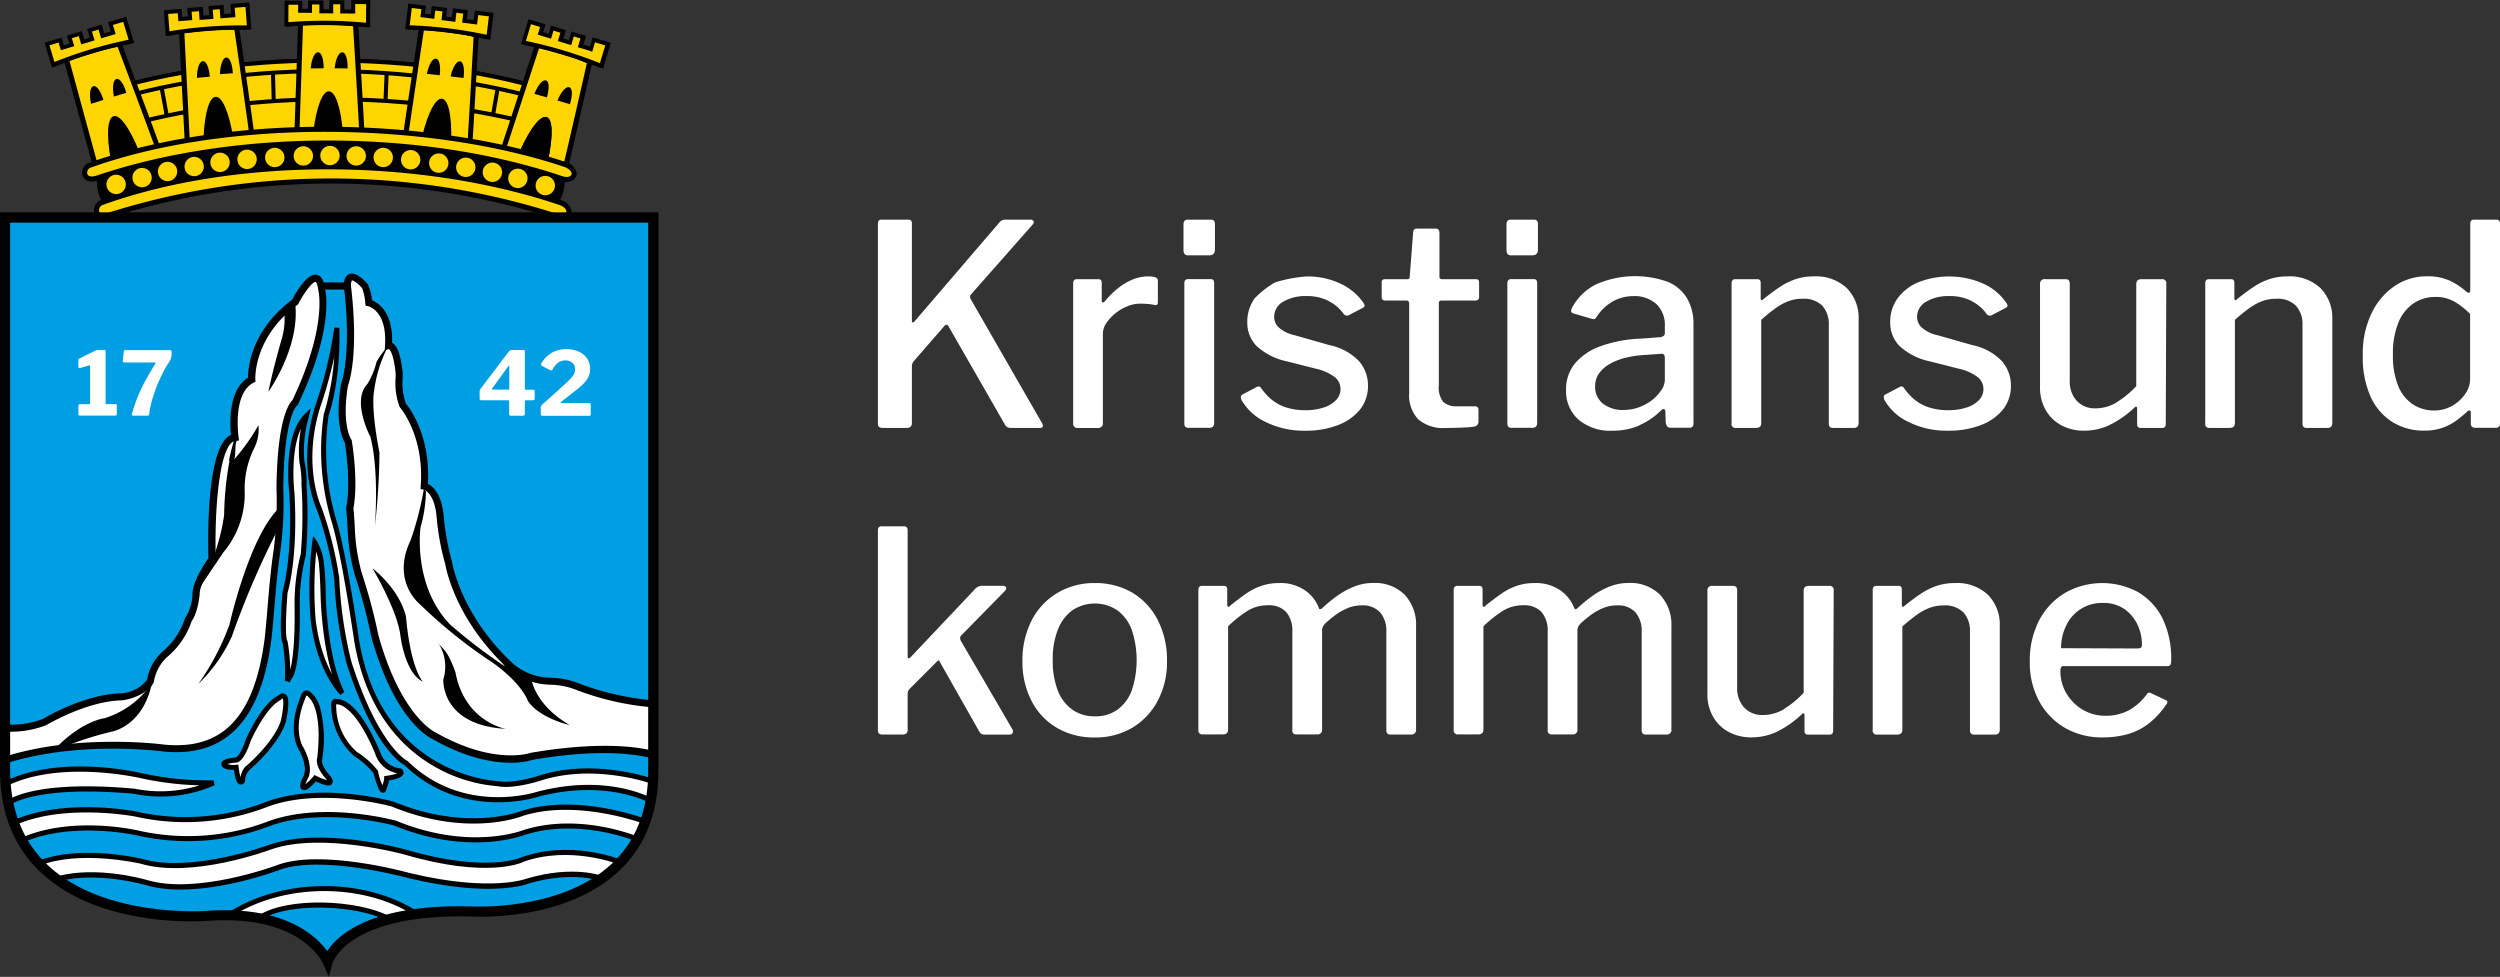 <svg xmlns="http://www.w3.org/2000/svg" width="322.9" height="126.17" viewBox="0 0 322.9 126.17">
  <rect x="0" y="0" width="322.9" height="126.17" fill="#333333" stroke="none"/>
  <g id="Kristiansund_kommune_Liggende_med_hvit_tekst_CMYK_1_" data-name="Kristiansund kommune_Liggende med hvit tekst_CMYK(1)" transform="translate(-57.58 -58.461)">
    <g id="Group_5490" data-name="Group 5490">
      <path id="Path_7563" data-name="Path 7563" d="M192.26,113.55c-.04.12-.15.18-.34.18h-3.77a.782.782,0,0,1-.76-.4l-7.32-12.76c-.15-.24-.34-.22-.58.07l-3.88,4.46a.994.994,0,0,0-.25.69v7.32c0,.41-.23.62-.69.62h-3.08a.677.677,0,0,1-.47-.13.566.566,0,0,1-.15-.45V87.34c0-.34.16-.51.47-.51h3.48c.29,0,.44.16.44.47V99.84c0,.17.04.26.11.27s.16-.04.25-.16l10.91-12.72a1.107,1.107,0,0,1,.36-.31,1.253,1.253,0,0,1,.54-.09h3.08a.5.5,0,0,1,.45.18c.08.12.05.27-.09.44L183,96.48a.534.534,0,0,0-.04.62l9.21,16.02a.523.523,0,0,1,.09.43Z" fill="#fff"/>
      <path id="Path_7564" data-name="Path 7564" d="M196.34,113.59a.586.586,0,0,1-.15-.44V95.06c0-.36.16-.54.47-.54h2.79c.29,0,.43.16.43.47v2.28c0,.14.04.23.13.25s.17-.02.27-.14a11.347,11.347,0,0,1,1.83-1.79,7.591,7.591,0,0,1,1.87-1.07,5.265,5.265,0,0,1,1.88-.36c.85,0,1.27.17,1.27.51V97.5c0,.29-.13.41-.4.36a5.359,5.359,0,0,0-.92-.14c-.33-.02-.66-.04-1-.04a4.273,4.273,0,0,0-1.59.33,5.779,5.779,0,0,0-1.54.89,6.034,6.034,0,0,0-1.18,1.25,2.5,2.5,0,0,0-.47,1.41v11.56c0,.41-.23.62-.69.62h-2.57a.6.6,0,0,1-.43-.14Z" fill="#fff"/>
      <path id="Path_7565" data-name="Path 7565" d="M214.5,90.68c0,.51-.24.76-.72.76H211.1a.624.624,0,0,1-.53-.18.837.837,0,0,1-.13-.51v-3.3c0-.41.18-.62.54-.62h3.01c.34,0,.51.19.51.58v3.26Zm-.11,22.36a.683.683,0,0,1-.16.54.838.838,0,0,1-.56.14h-2.46a.755.755,0,0,1-.53-.13.652.652,0,0,1-.13-.45V95.05q0-.54.51-.54h2.9c.29,0,.44.17.44.51v18.01Z" fill="#fff"/>
      <path id="Path_7566" data-name="Path 7566" d="M229.22,97.35a6.136,6.136,0,0,0-2.94-.65,5.657,5.657,0,0,0-2.95.72,2.255,2.255,0,0,0-1.18,2.03,1.931,1.931,0,0,0,.51,1.23,4.511,4.511,0,0,0,2.18,1.09l4.46,1.27a7.266,7.266,0,0,1,3.81,2.07,4.776,4.776,0,0,1,1.16,3.15,4.847,4.847,0,0,1-1.03,3.1,6.718,6.718,0,0,1-2.86,2.01,11.393,11.393,0,0,1-4.19.72,11.1,11.1,0,0,1-5.17-1.14,6.991,6.991,0,0,1-3.1-2.85,1.14,1.14,0,0,1-.07-.38.332.332,0,0,1,.14-.27l1.78-.94a.738.738,0,0,1,.42-.13.3.3,0,0,1,.24.16,7.93,7.93,0,0,0,1.34,1.49,5.7,5.7,0,0,0,1.85,1.03,7.99,7.99,0,0,0,2.61.38,7.217,7.217,0,0,0,2.3-.34,3.779,3.779,0,0,0,1.61-.96,2.024,2.024,0,0,0,.58-1.45,1.983,1.983,0,0,0-.71-1.5,6.348,6.348,0,0,0-2.48-1.11l-3.7-.94a8.274,8.274,0,0,1-3.95-1.99,4.277,4.277,0,0,1-1.2-3.04,5.2,5.2,0,0,1,.94-3.1,11.856,11.856,0,0,1,2.66-2.08,18.2,18.2,0,0,1,4.04-.76,9.86,9.86,0,0,1,4.46.96,7.237,7.237,0,0,1,2.9,2.45.986.986,0,0,1,.15.31c.02.11-.04.21-.18.31l-1.88.98a.474.474,0,0,1-.31.04.589.589,0,0,1-.31-.18,5.244,5.244,0,0,0-1.92-1.67Z" fill="#fff"/>
      <path id="Path_7567" data-name="Path 7567" d="M243.75,97.28q-.33,0-.33.36v10.62a2.923,2.923,0,0,0,.58,2.12,2.5,2.5,0,0,0,1.78.56h2.32a.416.416,0,0,1,.33.13.469.469,0,0,1,.11.31v1.56a.625.625,0,0,1-.54.62,10.2,10.2,0,0,1-1.16.11c-.46.02-.91.04-1.36.05s-.84.02-1.18.02a4.965,4.965,0,0,1-3.53-1.11,4.486,4.486,0,0,1-1.18-3.43V97.71c0-.29-.12-.43-.36-.43h-2.72c-.31,0-.47-.15-.47-.44V94.92c0-.27.14-.4.43-.4h2.9c.19,0,.29-.11.29-.33l.44-5.69c.02-.34.17-.51.43-.51h2.5c.31,0,.47.19.47.58v5.62a.292.292,0,0,0,.33.33h4.35c.29,0,.44.13.44.4v1.92c0,.29-.17.44-.51.44h-4.35Z" fill="#fff"/>
      <path id="Path_7568" data-name="Path 7568" d="M256.22,90.68c0,.51-.24.76-.72.76h-2.68a.624.624,0,0,1-.53-.18.837.837,0,0,1-.13-.51v-3.3c0-.41.18-.62.54-.62h3.01c.34,0,.51.19.51.58v3.26Zm-.11,22.36a.683.683,0,0,1-.16.54.838.838,0,0,1-.56.14h-2.46a.755.755,0,0,1-.53-.13.652.652,0,0,1-.13-.45V95.05q0-.54.51-.54h2.9c.29,0,.44.17.44.51v18.01Z" fill="#fff"/>
      <path id="Path_7569" data-name="Path 7569" d="M269.27,113.44a8.719,8.719,0,0,1-3.44.65,6.285,6.285,0,0,1-4.39-1.45,4.907,4.907,0,0,1-1.59-3.81,5.277,5.277,0,0,1,1.14-3.41,7.63,7.63,0,0,1,3.33-2.25,17.319,17.319,0,0,1,5.35-.98l2.36-.18a.924.924,0,0,0,.4-.15.42.42,0,0,0,.18-.4v-.91a3.683,3.683,0,0,0-1.09-2.81,4.145,4.145,0,0,0-2.97-1.03,5.43,5.43,0,0,0-2.61.65,6.209,6.209,0,0,0-2.14,2.03.7.7,0,0,1-.22.25.527.527,0,0,1-.4,0l-2.46-.72a.39.39,0,0,1-.2-.2c-.04-.08,0-.25.09-.49a7.2,7.2,0,0,1,3.1-3.03,12.506,12.506,0,0,1,9.3-.33,5.25,5.25,0,0,1,2.48,2.14,6.412,6.412,0,0,1,.82,3.28v12.8a.67.67,0,0,1-.13.49.584.584,0,0,1-.42.13H273.3a.479.479,0,0,1-.4-.2,1.011,1.011,0,0,1-.18-.53l-.04-1.38c-.07-.39-.28-.41-.62-.07a9.213,9.213,0,0,1-2.79,1.88Zm2.83-9.28-1.96.14a13.849,13.849,0,0,0-2.65.38,7.9,7.9,0,0,0-2.05.82,4.265,4.265,0,0,0-1.34,1.21,2.8,2.8,0,0,0-.49,1.65,2.712,2.712,0,0,0,1,2.23,4.143,4.143,0,0,0,2.7.82,5.612,5.612,0,0,0,2.05-.38,6.463,6.463,0,0,0,1.69-.96,5.768,5.768,0,0,0,1.14-1.27,2.339,2.339,0,0,0,.42-1.27V104.7q0-.615-.51-.54Z" fill="#fff"/>
      <path id="Path_7570" data-name="Path 7570" d="M281.23,113.15V95.06c0-.36.16-.54.47-.54h2.86c.29,0,.43.16.43.47v1.99a.27.27,0,0,0,.09.24c.06.04.15,0,.27-.13.75-.6,1.46-1.13,2.14-1.58a8.421,8.421,0,0,1,2.07-1.01,7.265,7.265,0,0,1,2.28-.34,5.811,5.811,0,0,1,4.28,1.52,5.468,5.468,0,0,1,1.52,4.02v13.38c0,.43-.21.65-.62.65h-2.68a.572.572,0,0,1-.42-.13.652.652,0,0,1-.13-.45V100.46a3.575,3.575,0,0,0-.83-2.5,3.349,3.349,0,0,0-2.57-.91,5.06,5.06,0,0,0-1.81.31,7.249,7.249,0,0,0-1.67.91,23.6,23.6,0,0,0-1.85,1.5v13.34c0,.41-.23.62-.69.62H281.8a.51.51,0,0,1-.58-.58Z" fill="#fff"/>
      <path id="Path_7571" data-name="Path 7571" d="M312.26,97.35a6.136,6.136,0,0,0-2.94-.65,5.657,5.657,0,0,0-2.95.72,2.255,2.255,0,0,0-1.18,2.03,1.931,1.931,0,0,0,.51,1.23,4.511,4.511,0,0,0,2.18,1.09l4.46,1.27a7.266,7.266,0,0,1,3.81,2.07,4.776,4.776,0,0,1,1.16,3.15,4.847,4.847,0,0,1-1.03,3.1,6.718,6.718,0,0,1-2.86,2.01,11.393,11.393,0,0,1-4.19.72,11.1,11.1,0,0,1-5.17-1.14,6.991,6.991,0,0,1-3.1-2.85,1.14,1.14,0,0,1-.07-.38.332.332,0,0,1,.14-.27l1.78-.94a.738.738,0,0,1,.42-.13.3.3,0,0,1,.24.16,7.93,7.93,0,0,0,1.34,1.49,5.7,5.7,0,0,0,1.85,1.03,7.99,7.99,0,0,0,2.61.38,7.217,7.217,0,0,0,2.3-.34,3.779,3.779,0,0,0,1.61-.96,2.024,2.024,0,0,0,.58-1.45,1.983,1.983,0,0,0-.71-1.5,6.348,6.348,0,0,0-2.48-1.11l-3.7-.94a8.274,8.274,0,0,1-3.95-1.99,4.277,4.277,0,0,1-1.2-3.04,5.2,5.2,0,0,1,.94-3.1,6.3,6.3,0,0,1,2.66-2.08,10.97,10.97,0,0,1,8.5.2,7.237,7.237,0,0,1,2.9,2.45.986.986,0,0,1,.15.31c.02.11-.04.21-.18.31l-1.88.98a.474.474,0,0,1-.31.04.589.589,0,0,1-.31-.18,5.244,5.244,0,0,0-1.92-1.67Z" fill="#fff"/>
      <path id="Path_7572" data-name="Path 7572" d="M330.98,110.41a12.08,12.08,0,0,0,2.52-2.08V95.14c0-.41.23-.62.69-.62h2.61a.51.51,0,0,1,.58.58l-.07,18.12c0,.34-.14.51-.43.51h-2.83c-.29,0-.44-.16-.44-.47v-2.03a.27.27,0,0,0-.09-.24c-.06-.04-.15,0-.27.13a13.007,13.007,0,0,1-3.37,2.32,7.725,7.725,0,0,1-3.12.65,6.14,6.14,0,0,1-2.92-.69,5.1,5.1,0,0,1-2.03-1.96,5.745,5.745,0,0,1-.74-2.97V95.17a.573.573,0,0,1,.65-.65h2.65c.36,0,.54.19.54.58v12.58a3.659,3.659,0,0,0,.89,2.54,3.149,3.149,0,0,0,2.45.98,5.2,5.2,0,0,0,2.74-.78Z" fill="#fff"/>
      <path id="Path_7573" data-name="Path 7573" d="M342.41,113.15V95.06c0-.36.16-.54.47-.54h2.86c.29,0,.43.16.43.47v1.99a.27.27,0,0,0,.09.24c.06.04.15,0,.27-.13.75-.6,1.46-1.13,2.14-1.58a8.421,8.421,0,0,1,2.07-1.01,7.265,7.265,0,0,1,2.28-.34,5.811,5.811,0,0,1,4.28,1.52,5.468,5.468,0,0,1,1.52,4.02v13.38c0,.43-.21.65-.62.65h-2.68a.572.572,0,0,1-.42-.13.652.652,0,0,1-.13-.45V100.46a3.575,3.575,0,0,0-.83-2.5,3.349,3.349,0,0,0-2.57-.91,5.06,5.06,0,0,0-1.81.31,7.249,7.249,0,0,0-1.67.91,23.6,23.6,0,0,0-1.85,1.5v13.34c0,.41-.23.62-.69.62h-2.57a.51.51,0,0,1-.58-.58Z" fill="#fff"/>
      <path id="Path_7574" data-name="Path 7574" d="M376.87,113.59a.553.553,0,0,1-.16-.44v-1.38c0-.17-.05-.27-.14-.29a.369.369,0,0,0-.33.14c-.31.29-.71.63-1.2,1.01a7.036,7.036,0,0,1-1.81,1.02,6.882,6.882,0,0,1-2.57.43,7.575,7.575,0,0,1-4.04-1.09,7.454,7.454,0,0,1-2.83-3.24,12.379,12.379,0,0,1-1.03-5.38,11.969,11.969,0,0,1,1.09-5.36,8.815,8.815,0,0,1,2.97-3.57,7.342,7.342,0,0,1,4.24-1.29,6.854,6.854,0,0,1,2.88.54,8.6,8.6,0,0,1,2.12,1.38c.19.17.34.24.44.2s.14-.19.14-.45V87.37c0-.36.16-.54.47-.54h2.9c.31,0,.47.18.47.54v25.74a.631.631,0,0,1-.15.47.762.762,0,0,1-.54.14h-2.5a.644.644,0,0,1-.42-.14Zm-2.34-16.2a4.771,4.771,0,0,0-2.36-.58,5.091,5.091,0,0,0-2.85.83,5.5,5.5,0,0,0-1.96,2.48,10.591,10.591,0,0,0-.71,4.15,10.165,10.165,0,0,0,.72,4.13,5.137,5.137,0,0,0,1.94,2.34,4.967,4.967,0,0,0,2.66.74,4.62,4.62,0,0,0,2.36-.62,4.964,4.964,0,0,0,1.67-1.54,3.319,3.319,0,0,0,.62-1.83V99.01a9.638,9.638,0,0,0-2.1-1.63Z" fill="#fff"/>
    </g>
    <g id="Group_5491" data-name="Group 5491">
      <path id="Path_7575" data-name="Path 7575" d="M188.38,153.12c-.06.15-.21.22-.45.22H184.7a.693.693,0,0,1-.43-.14,1.011,1.011,0,0,1-.29-.4l-4.97-8.77c-.05-.15-.11-.23-.18-.25s-.17.04-.29.18l-3.44,3.44a1.041,1.041,0,0,0-.22.31,1.117,1.117,0,0,0-.07.45v4.49a.683.683,0,0,1-.16.54.838.838,0,0,1-.56.14h-2.5a.686.686,0,0,1-.49-.13.652.652,0,0,1-.13-.45V126.98c0-.36.16-.54.47-.54h2.9c.31,0,.47.18.47.54v16.2c0,.17.03.27.09.31s.16-.02.31-.16l8.26-8.74a1.3,1.3,0,0,1,.83-.47h2.72c.29,0,.46.07.51.22s-.04.33-.25.54l-5.51,5.62a.579.579,0,0,0-.18.29.843.843,0,0,0,.11.47l6.63,11.38a.5.5,0,0,1,.05.47Z" fill="#fff"/>
      <path id="Path_7576" data-name="Path 7576" d="M194.06,152.45a8.49,8.49,0,0,1-3.26-3.48,10.988,10.988,0,0,1-1.16-5.13,11.274,11.274,0,0,1,1.2-5.27,8.766,8.766,0,0,1,3.32-3.53,9.2,9.2,0,0,1,4.84-1.27,9.323,9.323,0,0,1,4.91,1.29,8.76,8.76,0,0,1,3.24,3.55,11.282,11.282,0,0,1,1.16,5.2,10.7,10.7,0,0,1-1.18,5.13,8.853,8.853,0,0,1-3.28,3.5,9.233,9.233,0,0,1-4.89,1.27,9.41,9.41,0,0,1-4.89-1.25Zm7.87-2.34a5.41,5.41,0,0,0,1.83-2.48,12.417,12.417,0,0,0,0-7.81,5.444,5.444,0,0,0-1.85-2.52,5.235,5.235,0,0,0-5.84,0,5.618,5.618,0,0,0-1.87,2.52,10.428,10.428,0,0,0-.65,3.91,10.54,10.54,0,0,0,.65,3.9,5.425,5.425,0,0,0,1.87,2.48,4.926,4.926,0,0,0,2.95.87,4.752,4.752,0,0,0,2.9-.87Z" fill="#fff"/>
      <path id="Path_7577" data-name="Path 7577" d="M212.36,152.76V134.67c0-.36.16-.54.47-.54h2.83c.29,0,.43.16.43.47v1.99a.255.255,0,0,0,.11.24c.07.04.16,0,.25-.13.75-.6,1.45-1.13,2.1-1.58a7.9,7.9,0,0,1,2.01-1.01,7,7,0,0,1,2.23-.34,5.537,5.537,0,0,1,3.37.96,4.9,4.9,0,0,1,1.78,2.3c.05.1.11.13.2.11a.631.631,0,0,0,.27-.18,18.3,18.3,0,0,1,2.1-1.69,10.156,10.156,0,0,1,2.14-1.11,6.516,6.516,0,0,1,2.28-.4,5.423,5.423,0,0,1,4.08,1.52,5.659,5.659,0,0,1,1.47,4.1v13.3a.577.577,0,0,1-.65.65h-2.68a.487.487,0,0,1-.38-.13.652.652,0,0,1-.13-.45V140.06a3.661,3.661,0,0,0-.8-2.5,3.032,3.032,0,0,0-2.39-.91,4.677,4.677,0,0,0-1.81.36,7.342,7.342,0,0,0-1.58.89,16.019,16.019,0,0,0-1.25,1.03,1.9,1.9,0,0,0-.36.47,1.33,1.33,0,0,0-.11.58v12.69a.577.577,0,0,1-.65.65h-2.65a.485.485,0,0,1-.54-.58V140.05a3.753,3.753,0,0,0-.76-2.5,3.024,3.024,0,0,0-2.43-.91,4.85,4.85,0,0,0-2.52.67,14.773,14.773,0,0,0-2.59,2.05V152.7c0,.41-.23.62-.69.62h-2.57a.51.51,0,0,1-.58-.58Z" fill="#fff"/>
      <path id="Path_7578" data-name="Path 7578" d="M245.34,152.76V134.67c0-.36.16-.54.47-.54h2.83c.29,0,.43.16.43.47v1.99a.255.255,0,0,0,.11.24c.07.04.16,0,.25-.13.75-.6,1.45-1.13,2.1-1.58a7.9,7.9,0,0,1,2.01-1.01,7,7,0,0,1,2.23-.34,5.537,5.537,0,0,1,3.37.96,4.9,4.9,0,0,1,1.78,2.3c.05.1.11.13.2.11a.631.631,0,0,0,.27-.18,18.3,18.3,0,0,1,2.1-1.69,10.156,10.156,0,0,1,2.14-1.11,6.516,6.516,0,0,1,2.28-.4,5.423,5.423,0,0,1,4.08,1.52,5.658,5.658,0,0,1,1.47,4.1v13.3a.577.577,0,0,1-.65.65h-2.68a.487.487,0,0,1-.38-.13.652.652,0,0,1-.13-.45V140.06a3.661,3.661,0,0,0-.8-2.5,3.032,3.032,0,0,0-2.39-.91,4.677,4.677,0,0,0-1.81.36,7.342,7.342,0,0,0-1.58.89,16.016,16.016,0,0,0-1.25,1.03,1.9,1.9,0,0,0-.36.47,1.33,1.33,0,0,0-.11.58v12.69a.577.577,0,0,1-.65.65h-2.65a.485.485,0,0,1-.54-.58V140.05a3.753,3.753,0,0,0-.76-2.5,3.024,3.024,0,0,0-2.43-.91,4.85,4.85,0,0,0-2.52.67,14.773,14.773,0,0,0-2.59,2.05V152.7c0,.41-.23.62-.69.62h-2.57a.51.51,0,0,1-.58-.58Z" fill="#fff"/>
      <path id="Path_7579" data-name="Path 7579" d="M288.02,150.02a12.08,12.08,0,0,0,2.52-2.08V134.75c0-.41.23-.62.69-.62h2.61a.51.51,0,0,1,.58.58l-.07,18.12c0,.34-.14.51-.43.51h-2.83c-.29,0-.44-.16-.44-.47v-2.03a.27.27,0,0,0-.09-.24c-.06-.04-.15,0-.27.13a13.007,13.007,0,0,1-3.37,2.32,7.725,7.725,0,0,1-3.12.65,6.14,6.14,0,0,1-2.92-.69,5.1,5.1,0,0,1-2.03-1.96,5.745,5.745,0,0,1-.74-2.97v-13.3a.573.573,0,0,1,.65-.65h2.65c.36,0,.54.19.54.58v12.58a3.659,3.659,0,0,0,.89,2.54,3.149,3.149,0,0,0,2.45.98,5.2,5.2,0,0,0,2.74-.78Z" fill="#fff"/>
      <path id="Path_7580" data-name="Path 7580" d="M299.46,152.76V134.67c0-.36.16-.54.47-.54h2.86c.29,0,.43.16.43.47v1.99a.27.27,0,0,0,.09.24c.06.04.15,0,.27-.13.75-.6,1.46-1.13,2.14-1.58a8.42,8.42,0,0,1,2.07-1.01,7.265,7.265,0,0,1,2.28-.34,5.811,5.811,0,0,1,4.28,1.52,5.468,5.468,0,0,1,1.52,4.02v13.38c0,.43-.21.65-.62.65h-2.68a.572.572,0,0,1-.42-.13.652.652,0,0,1-.13-.45V140.07a3.575,3.575,0,0,0-.83-2.5,3.349,3.349,0,0,0-2.57-.91,5.06,5.06,0,0,0-1.81.31,7.249,7.249,0,0,0-1.67.91,23.6,23.6,0,0,0-1.85,1.5v13.34c0,.41-.23.62-.69.62h-2.57a.51.51,0,0,1-.58-.58Z" fill="#fff"/>
      <path id="Path_7581" data-name="Path 7581" d="M324.49,148.03a5.87,5.87,0,0,0,2.1,2.1,5.706,5.706,0,0,0,2.95.78,6.342,6.342,0,0,0,2.97-.69,7.217,7.217,0,0,0,2.39-2.14.346.346,0,0,1,.22-.16.674.674,0,0,1,.33.09l1.85.87c.27.12.29.31.07.58a10.736,10.736,0,0,1-2.23,2.43,8.039,8.039,0,0,1-2.7,1.38,11.723,11.723,0,0,1-3.3.43,9.438,9.438,0,0,1-4.86-1.23,8.862,8.862,0,0,1-3.32-3.44,10.358,10.358,0,0,1-1.21-5.07,11.213,11.213,0,0,1,1.23-5.42,9.017,9.017,0,0,1,3.35-3.52,9.738,9.738,0,0,1,9.42-.07,8.119,8.119,0,0,1,3.14,3.39,11.7,11.7,0,0,1,1.12,5.36,1.819,1.819,0,0,1-.07.56c-.05.16-.21.24-.47.24H324.06a.286.286,0,0,0-.27.16.871.871,0,0,0-.09.42,5.681,5.681,0,0,0,.78,2.95Zm9.12-5.82a.809.809,0,0,0,.51-.11.518.518,0,0,0,.11-.4,5.877,5.877,0,0,0-.6-2.61,5.063,5.063,0,0,0-1.7-1.99,4.7,4.7,0,0,0-2.74-.76,5.064,5.064,0,0,0-4.77,2.98,6.639,6.639,0,0,0-.63,2.86l9.82.04Z" fill="#fff"/>
    </g>
    <g id="Group_5531" data-name="Group 5531">
      <g id="Group_5528" data-name="Group 5528">
        <path id="Path_7582" data-name="Path 7582" d="M132.73,148.77a35.345,35.345,0,0,0,9.34,1.57V86.56H58.24v66.83a32.612,32.612,0,0,0,9.73-2.26c15.23-1.87,16.8-12.78,16.8-12.78,5.7-18.08,7.57-26.63,7.57-26.63,3.93-13.66,5.6-16.21,5.6-16.21h6.29c1.77,33.81,2.16,34.4,2.16,34.4,4.72,11.89,7.76,15.23,7.76,15.23,12.48,5.6,18.57,3.64,18.57,3.64h0Z" fill="#009fe3"/>
        <path id="Path_7583" data-name="Path 7583" d="M141.18,154.07s-3.44.1-19.46.2c0,0-5.7-.29-9.34-4.23,0,0-3.34-3.44-7.47-17.4,0,0,.59-4.91-1.47-22.51,0,0,.29-2.16,0-14.64H98.43a7.835,7.835,0,0,0-.98,1.67,106.988,106.988,0,0,1-4.52,16.9c-1.08,10.03-1.97,19.85-1.97,19.85-3.14,21.33-12.78,18.87-12.78,18.87-17.69,1.47-20.05,2.95-20.05,2.95.29,6.19.39,5.8.39,5.9,1.87,8.35,5.11,9.24,5.11,9.24,4.23,3.24,6.19,3.93,6.19,3.93,7.47,2.26,8.75,1.87,8.75,1.87a83.875,83.875,0,0,0,8.84.1c10.12.2,12.48,5.9,12.48,5.9a16.331,16.331,0,0,1,5.5-4.72c7.37-2.16,9.14-1.47,9.14-1.47,8.16-.49,9.73-.59,9.73-.59,9.14-.98,12.28-5.01,12.28-5.01,4.82-4.62,5.01-8.65,5.01-8.65.3-6.19.39-7.76.39-7.76l-.79-.39Z" fill="#009fe3"/>
        <g id="Group_5492" data-name="Group 5492">
          <path id="Path_7584" data-name="Path 7584" d="M129.19,85.38c-8.06-3.93-40.98-7.08-57.39,0l-.1.1a20.4,20.4,0,0,1-1.38-5.11,17.053,17.053,0,0,0-.79-5.01c17.49-6.49,47.37-7.17,60.73-.29a24.66,24.66,0,0,0-.29,5.4,14.16,14.16,0,0,1-.79,4.91h0Z" fill="#ffd500"/>
          <path id="Path_7585" data-name="Path 7585" d="M129.33,85.08c-4.24-2.07-14.81-3.78-25.7-4.16-7.72-.27-22.13-.09-31.97,4.15l-.06.02-.04.05-.1.1.53.09a20.206,20.206,0,0,1-1.35-5.02v.07a17.745,17.745,0,0,0-.79-5.12l-.2.4c18.25-6.77,47.63-6.92,60.47-.31l-.17-.34a25.017,25.017,0,0,0-.3,5.48,13.942,13.942,0,0,1-.77,4.77Zm.16.41a14.329,14.329,0,0,0,.81-5.04,24.861,24.861,0,0,1,.29-5.34l.03-.23-.21-.11c-12.97-6.67-42.61-6.54-61,.28l-.28.1.08.29a16.519,16.519,0,0,1,.77,4.91v.06a20.556,20.556,0,0,0,1.4,5.2l.2.42.33-.33.1-.1-.1.07c16.88-7.28,49.57-3.69,57.12,0l.32.16.13-.34Z"/>
        </g>
        <g id="Group_5493" data-name="Group 5493">
          <path id="Path_7586" data-name="Path 7586" d="M130,75.45c-17.79-5.41-41.08-5.9-59.55.29l-1.5-4.72c17.79-6.39,43.83-6.19,61.13-.39l-.07,4.82Z" fill="#ffd500"/>
          <path id="Path_7587" data-name="Path 7587" d="M130.08,75.2c-18.74-5.69-42.18-5.58-59.71.3l.33.17-1.5-4.72-.16.33c8.46-3.04,19.35-4.73,30.66-4.75,11.08-.02,21.83,1.52,30.29,4.36l-.18-.25-.07,4.82.34-.25Zm.08-4.81c-8.51-2.85-19.33-4.41-30.46-4.39-11.37.02-22.32,1.72-30.84,4.78l-.24.09.08.24,1.5,4.72.08.25.25-.08c17.44-5.84,40.75-5.96,59.39-.29l.33.1v-.35l.08-4.81v-.19l-.18-.06Z"/>
        </g>
        <g id="Group_5494" data-name="Group 5494">
          <path id="Path_7588" data-name="Path 7588" d="M129.39,71.82c-17.79-5.4-41.08-5.9-59.55.29l-.98-1.08c17.79-6.39,43.83-6.19,61.13-.39l-.59,1.18Z" fill="#ffd500"/>
          <path id="Path_7589" data-name="Path 7589" d="M129.46,71.57c-18.74-5.69-42.18-5.58-59.71.3l.28.07-.98-1.08-.11.42c8.46-3.04,19.35-4.73,30.66-4.75,11.08-.02,21.83,1.52,30.3,4.36l-.15-.37-.59,1.18.31-.13Zm.6-1.18c-8.51-2.85-19.33-4.41-30.46-4.39-11.37.02-22.32,1.72-30.84,4.78l-.37.13.26.29.98,1.08.12.13.16-.05c17.44-5.84,40.75-5.96,59.39-.29l.21.06.1-.2.59-1.18.13-.27-.29-.1Z"/>
        </g>
        <path id="Path_7590" data-name="Path 7590" d="M78.22,69.95c.53,2.8.64,3.52.64,3.53l.52-.07s-.11-.73-.64-3.55l-.51.1Z"/>
        <path id="Path_7591" data-name="Path 7591" d="M121.61,69.81c-.48,2.81-.63,3.52-.63,3.53l.51.11s.15-.72.63-3.55l-.52-.09Z"/>
        <rect id="Rectangle_3125" data-name="Rectangle 3125" width="0.52" height="3.59" transform="translate(92.575 67.886) rotate(-1.57)"/>
        <path id="Path_7592" data-name="Path 7592" d="M107.26,67.88l-.15,3.58.53.02.14-3.58Z"/>
        <g id="Group_5495" data-name="Group 5495">
          <path id="Path_7593" data-name="Path 7593" d="M69.93,79.97s-2.56-9.43-3.83-14.05a32.269,32.269,0,0,1,6.88-1.77c4.52,11.99,5.01,13.46,5.01,13.46-3.24.98-8.06,2.36-8.06,2.36Z" fill="#ffd500"/>
          <path id="Path_7594" data-name="Path 7594" d="M70.25,79.89,66.42,65.84l-.19.39a32.554,32.554,0,0,1,6.8-1.75l-.35-.21c4.45,11.81,5,13.44,5.01,13.45l.22-.42c-3.2.97-8.01,2.34-8.05,2.36l.41.23Zm-.23.4s4.86-1.39,8.06-2.36l.32-.1-.11-.32c-.02-.06-.54-1.62-5.02-13.48l-.09-.24-.26.03a32.4,32.4,0,0,0-6.96,1.79l-.27.11.08.28L69.6,80.05l.09.32.32-.09Z"/>
        </g>
        <path id="Path_7595" data-name="Path 7595" d="M71.9,79.19c-1.28-7.08.98-7.86,3.73-.98Z"/>
        <path id="Path_7596" data-name="Path 7596" d="M69.34,71.87c-.55-2.68.75-3.21,1.6-.51Z"/>
        <path id="Path_7597" data-name="Path 7597" d="M72.29,70.93c-.5-2.69.81-3.19,1.61-.48Z"/>
        <path id="Path_7598" data-name="Path 7598" d="M74.65,64.07s-.28-.94-.85-2.82c0,0-.66.2-1.84.55,0,0,.08.28.35,1.18,0,0-.19.06-1.37.41,0,0-.14-.47-.34-1.13,0,0-.42.13-1.37.41,0,0,.11.38.34,1.13,0,0-.38.11-1.22.37,0,0-.1-.33-.32-1.08,0,0-.42.13-1.41.42,0,0,.15.52.31,1.04,0,0-.47.14-1.22.37,0,0-.07-.24-.3-.99l-1.69.51c.47,1.55.8,2.68.8,2.68a55.077,55.077,0,0,1,10.12-3.03h0Z"/>
        <g id="Group_5496" data-name="Group 5496">
          <path id="Path_7599" data-name="Path 7599" d="M74.56,63.78s-.28-.94-.85-2.82c0,0-.66.2-1.84.55,0,0,.08.28.35,1.18,0,0-.19.06-1.37.41,0,0-.14-.47-.34-1.13,0,0-.42.13-1.37.41,0,0,.11.38.34,1.13,0,0-.38.11-1.22.37,0,0-.1-.33-.32-1.08,0,0-.42.13-1.41.42,0,0,.16.52.31,1.04,0,0-.47.14-1.22.37,0,0-.07-.24-.3-.99l-1.69.51c.47,1.55.8,2.68.8,2.68a55.524,55.524,0,0,1,10.12-3.04h0Z" fill="#ffd500"/>
          <path id="Path_7600" data-name="Path 7600" d="M74.81,63.71h0l-.85-2.82-.08-.25-.25.07-1.84.55-.25.07.08.25.35,1.18.18-.33-1.36.41.33.18-.34-1.13-.08-.25-.25.08-1.37.41-.25.08.08.25.34,1.13.18-.33-1.22.37.33.18-.32-1.08-.08-.25-.25.08-1.41.42-.25.08.08.25.31,1.04.18-.33-1.22.37.33.17-.3-.99-.08-.25-.25.07-1.69.51-.25.08.08.25.8,2.68.08.28.27-.12a56.108,56.108,0,0,1,10.06-3.02l.29-.05-.08-.28Zm-.3-.18a56.722,56.722,0,0,0-10.18,3.05l.36.16-.8-2.68-.18.33,1.69-.51-.33-.17.3.99.08.25.25-.08,1.22-.37.25-.07-.08-.25-.31-1.04-.18.33,1.41-.42-.33-.18L68,63.95l.08.25.25-.08,1.22-.37.25-.08-.08-.25-.34-1.13-.18.33,1.36-.41-.33-.17.34,1.13.08.25.25-.08,1.37-.41.25-.07-.08-.25-.35-1.18-.18.33,1.84-.55-.33-.17.64,2.12.16.53.04.13v.03l.21-.32Z"/>
        </g>
        <g id="Group_5497" data-name="Group 5497">
          <path id="Path_7601" data-name="Path 7601" d="M81.77,76.83s-.48-9.76-.73-14.55a32.642,32.642,0,0,1,7.1-.25c1.85,12.68,2.01,14.22,2.01,14.22-3.38.27-8.38.58-8.38.58Z" fill="#ffd500"/>
          <path id="Path_7602" data-name="Path 7602" d="M82.1,76.81l-.73-14.55-.27.34a32.645,32.645,0,0,1,7.02-.25l-.3-.28c1.82,12.49,2.01,14.2,2.01,14.21l.3-.36c-3.34.26-8.32.57-8.37.58l.35.31Zm-.31.34c.05,0,5.04-.32,8.38-.58l.34-.03-.04-.33c0-.06-.19-1.7-2.01-14.24l-.04-.26-.26-.02a32.326,32.326,0,0,0-7.18.26l-.29.05v.29l.75,14.55.02.33.33-.02Z"/>
        </g>
        <path id="Path_7603" data-name="Path 7603" d="M83.86,76.48c.27-7.19,2.64-7.47,3.86-.16Z"/>
        <path id="Path_7604" data-name="Path 7604" d="M83.01,68.52c.03-2.74,1.42-2.97,1.67-.16Z"/>
        <path id="Path_7605" data-name="Path 7605" d="M85.99,68.04c.09-2.74,1.48-2.95,1.67-.12Z"/>
        <path id="Path_7606" data-name="Path 7606" d="M89.78,62.3s-.07-.98-.22-2.94l-1.91.14s.02.29.09,1.23c0,0-.2.01-1.42.11,0,0-.04-.49-.09-1.18,0,0-.44.03-1.42.11,0,0,.03.39.09,1.18l-1.27.1s-.03-.34-.09-1.13c0,0-.44.03-1.47.11l.08,1.08s-.49.04-1.27.1c0,0-.02-.24-.08-1.03l-1.76.13c.12,1.62.21,2.79.21,2.79a55.546,55.546,0,0,1,10.53-.8h0Z"/>
        <g id="Group_5498" data-name="Group 5498">
          <path id="Path_7607" data-name="Path 7607" d="M89.76,62s-.07-.98-.22-2.94c0,0-.69.05-1.91.15,0,0,.02.29.09,1.23,0,0-.2.01-1.42.11,0,0-.04-.49-.09-1.18,0,0-.44.03-1.42.11,0,0,.03.39.09,1.18l-1.27.1s-.03-.34-.09-1.13c0,0-.44.03-1.47.11l.08,1.08s-.49.04-1.27.1c0,0-.02-.24-.08-1.03l-1.76.13c.12,1.62.21,2.79.21,2.79a55.546,55.546,0,0,1,10.53-.8h0Z" fill="#ffd500"/>
          <path id="Path_7608" data-name="Path 7608" d="M90.02,61.99l-.22-2.94-.02-.26-.26.02-1.91.15-.26.02.02.26.09,1.22.24-.28-1.42.11.28.24-.09-1.18-.02-.26-.26.02-1.42.11-.26.02.02.26.09,1.18.24-.28-1.27.1.28.24-.09-1.13-.02-.26-.26.02-1.47.11-.26.02.02.26.08,1.08.24-.28-1.27.1.28.24-.08-1.03-.02-.26-.26.02L79,59.76l-.26.02.02.26.21,2.79.02.29.29-.06a55.953,55.953,0,0,1,10.48-.79h.29l-.02-.28Zm-.25-.24a56.647,56.647,0,0,0-10.59.8l.31.24L79.28,60l-.24.28,1.76-.13-.28-.24.08,1.03.02.26.26-.02,1.27-.1.26-.02-.02-.26-.08-1.08-.24.28,1.47-.11-.28-.24.08,1.13.02.26.26-.02,1.27-.1.26-.02-.02-.26-.09-1.18-.24.28,1.42-.11-.28-.24.09,1.18.02.26.26-.02,1.42-.11.26-.02-.02-.26-.09-1.22-.24.28,1.91-.14-.28-.24.22,2.94.27-.28Z"/>
        </g>
        <g id="Group_5499" data-name="Group 5499">
          <path id="Path_7609" data-name="Path 7609" d="M95.93,75.8s.34-9.77.48-14.56a32.607,32.607,0,0,1,7.09.34c.78,12.79.82,14.34.82,14.34-3.39-.02-8.4-.12-8.4-.12h0Z" fill="#ffd500"/>
          <path id="Path_7610" data-name="Path 7610" d="M96.25,75.81l.48-14.56-.3.32a32.714,32.714,0,0,1,7.01.33l-.27-.3c.77,12.6.82,14.31.82,14.33l.33-.34c-3.35-.02-8.34-.12-8.39-.12l.32.34Zm-.33.32c.05,0,5.05.1,8.4.12h.34v-.33c0-.06-.04-1.71-.82-14.36l-.02-.26-.26-.04a33.11,33.11,0,0,0-7.18-.34l-.29.03v.29L95.6,75.8v.33Z"/>
        </g>
        <path id="Path_7611" data-name="Path 7611" d="M98.03,75.62c.87-7.14,3.26-7.22,3.86.16Z"/>
        <path id="Path_7612" data-name="Path 7612" d="M97.71,67.3c.26-2.73,1.66-2.85,1.68-.02Z"/>
        <path id="Path_7613" data-name="Path 7613" d="M100.8,67.28c.31-2.72,1.72-2.81,1.68.02Z"/>
        <path id="Path_7614" data-name="Path 7614" d="M105.12,61.99s0-.98.02-2.95c0,0-.69,0-1.92-.02v1.23s-.2,0-1.43-.01V59.06s-.44,0-1.42-.01v1.18s-.39,0-1.28-.01V59.09s-.44,0-1.47-.01v1.08H96.34V59.13H94.57c-.01,1.61-.02,2.79-.02,2.79a55.726,55.726,0,0,1,10.56.08h0Z"/>
        <g id="Group_5500" data-name="Group 5500">
          <path id="Path_7615" data-name="Path 7615" d="M105.12,61.69s0-.98.02-2.95c0,0-.69,0-1.92-.02v1.23s-.2,0-1.42-.01V58.76s-.44,0-1.42-.01v1.18s-.39,0-1.28-.01V58.79s-.44,0-1.47-.01v1.08H96.35V58.83H94.58c-.01,1.61-.02,2.79-.02,2.79a55.726,55.726,0,0,1,10.56.08h0Z" fill="#ffd500"/>
          <path id="Path_7616" data-name="Path 7616" d="M105.38,61.69l.02-2.95v-.26h-2.18l-.26-.02v.26l-.01,1.23.26-.26h-1.42l.26.25V58.76l.01-.26h-.26l-1.42-.01h-.26v1.44l.26-.26H99.1l.26.25V58.79l.01-.26h-.26l-1.47-.01h-.26v1.34l.26-.26H96.36l.26.25V58.82l.01-.26h-.26l-1.77-.02h-.26v.26l-.02,2.8v.3l.29-.03a56.642,56.642,0,0,1,10.51.08l.29.03v-.29Zm-.23-.26a56.811,56.811,0,0,0-10.62-.08l.29.26.02-2.8-.26.26h1.77l-.26-.25v1.03l-.01.26h.26l1.28.01h.26V58.78l-.26.26h1.47l-.26-.25v1.13l-.01.26h.26l1.28.01h.26V58.75l-.25.26h1.42l-.26-.25v1.18l-.01.26h.26l1.42.01h.26V58.72l-.25.26,1.92.02-.26-.26-.02,2.95.29-.26Z"/>
        </g>
        <g id="Group_5501" data-name="Group 5501">
          <path id="Path_7617" data-name="Path 7617" d="M109.93,76.24s1.46-9.67,2.15-14.41a32.772,32.772,0,0,1,7.01,1.15c-.69,12.79-.83,14.34-.83,14.34-3.36-.41-8.33-1.08-8.33-1.08Z" fill="#ffd500"/>
          <path id="Path_7618" data-name="Path 7618" d="M110.25,76.29l2.15-14.41-.33.28A32.14,32.14,0,0,1,119,63.3l-.24-.33c-.68,12.61-.83,14.31-.83,14.33l.37-.3c-3.32-.4-8.27-1.08-8.32-1.08l.28.37Zm-.37.27s5,.68,8.33,1.08l.33.04.03-.34c0-.06.15-1.7.83-14.36v-.26l-.24-.07a32.357,32.357,0,0,0-7.09-1.16h-.29l-.04.28-2.15,14.41-.05.33.33.05Z"/>
        </g>
        <path id="Path_7619" data-name="Path 7619" d="M112.04,76.31c1.68-6.99,4.06-6.8,3.81.6Z"/>
        <path id="Path_7620" data-name="Path 7620" d="M112.71,68c.57-2.68,1.98-2.64,1.67.18Z"/>
        <path id="Path_7621" data-name="Path 7621" d="M115.78,68.33c.62-2.67,2.03-2.6,1.67.21Z"/>
        <path id="Path_7622" data-name="Path 7622" d="M120.65,63.57s.12-.97.36-2.92c0,0-.68-.08-1.9-.24,0,0-.04.29-.15,1.22,0,0-.2-.02-1.41-.17,0,0,.06-.49.14-1.17,0,0-.44-.05-1.41-.17,0,0-.05.39-.14,1.17l-1.27-.16s.04-.34.14-1.12c0,0-.44-.05-1.46-.18,0,0-.07.54-.13,1.07,0,0-.49-.06-1.27-.16,0,0,.03-.24.13-1.02l-1.76-.22c-.2,1.61-.34,2.78-.34,2.78a56.11,56.11,0,0,1,10.49,1.29h0Z"/>
        <g id="Group_5502" data-name="Group 5502">
          <path id="Path_7623" data-name="Path 7623" d="M120.68,63.28s.12-.98.36-2.93c0,0-.68-.08-1.9-.24,0,0-.04.29-.15,1.22,0,0-.2-.02-1.41-.17,0,0,.06-.49.15-1.17,0,0-.44-.05-1.41-.17,0,0-.05.39-.14,1.17l-1.27-.16s.04-.34.14-1.12c0,0-.44-.05-1.46-.18,0,0-.07.54-.13,1.07,0,0-.49-.06-1.27-.16,0,0,.03-.24.13-1.02l-1.76-.22c-.2,1.61-.34,2.78-.34,2.78a55.936,55.936,0,0,1,10.48,1.29h0Z" fill="#ffd500"/>
          <path id="Path_7624" data-name="Path 7624" d="M120.94,63.31l.36-2.93.03-.26-.26-.03-1.9-.23-.26-.03-.03.26-.15,1.22.29-.23-1.41-.17.23.29.14-1.17.03-.26-.26-.03-1.41-.17-.26-.03-.03.26-.14,1.17.29-.23-1.27-.16.23.29.14-1.12.03-.26-.26-.03-1.46-.18-.26-.03-.03.26-.13,1.07.29-.23-1.27-.16.23.29.13-1.02.03-.26-.26-.03-1.76-.22-.26-.03-.03.26-.34,2.78-.04.29h.3a56.345,56.345,0,0,1,10.43,1.29l.28.07.04-.29Zm-.2-.29a56.941,56.941,0,0,0-10.54-1.3l.26.29.34-2.78-.29.23,1.76.22-.23-.29-.13,1.02-.03.26.26.03,1.27.16.26.03.03-.26.13-1.07-.29.23,1.46.18-.23-.29-.14,1.12-.03.26.26.03,1.27.16.26.03.03-.26.14-1.17-.29.23,1.41.17-.23-.29-.15,1.17-.03.26.26.03,1.41.18.26.03.03-.26.15-1.22-.29.23,1.9.23-.23-.29-.36,2.93.32-.22Z"/>
        </g>
        <g id="Group_5503" data-name="Group 5503">
          <path id="Path_7625" data-name="Path 7625" d="M122.51,77.96s3.06-9.28,4.54-13.84a32.2,32.2,0,0,1,6.72,2.31c-2.83,12.5-3.23,14-3.23,14-3.25-.97-8.03-2.47-8.03-2.47h0Z" fill="#ffd500"/>
          <path id="Path_7626" data-name="Path 7626" d="M122.82,78.07l4.54-13.84-.38.22a33.172,33.172,0,0,1,6.64,2.28l-.18-.37c-2.79,12.32-3.22,13.97-3.23,13.99l.41-.23c-3.21-.95-7.97-2.45-8.02-2.47l.21.41Zm-.41.21s4.82,1.51,8.03,2.47l.32.1.09-.33c.02-.06.44-1.65,3.23-14.01l.06-.25-.23-.11a32.434,32.434,0,0,0-6.79-2.34l-.29-.06-.09.28L122.2,77.87l-.1.31.32.1Z"/>
        </g>
        <g id="Group_5504" data-name="Group 5504">
          <path id="Path_7627" data-name="Path 7627" d="M126.6,70.59c1.02-2.55,2.39-2.27,1.62.45Z"/>
          <path id="Path_7628" data-name="Path 7628" d="M129.58,71.44c1.06-2.53,2.44-2.22,1.61.48Z"/>
        </g>
        <path id="Path_7629" data-name="Path 7629" d="M135.2,67.28s.28-.94.85-2.82c0,0-.66-.2-1.83-.55,0,0-.08.28-.35,1.18,0,0-.19-.06-1.36-.41,0,0,.14-.47.34-1.13,0,0-.42-.13-1.36-.41,0,0-.11.38-.34,1.13,0,0-.38-.11-1.22-.37,0,0,.1-.33.33-1.08,0,0-.42-.13-1.41-.42,0,0-.16.52-.31,1.04,0,0-.47-.14-1.22-.37,0,0,.07-.24.3-.99l-1.69-.51c-.47,1.55-.81,2.68-.81,2.68a55.547,55.547,0,0,1,10.12,3.04h0Z"/>
        <g id="Group_5505" data-name="Group 5505">
          <path id="Path_7630" data-name="Path 7630" d="M135.29,67s.28-.94.85-2.82c0,0-.66-.2-1.84-.55,0,0-.08.28-.35,1.18,0,0-.19-.06-1.36-.41,0,0,.14-.47.34-1.13,0,0-.42-.13-1.37-.41,0,0-.11.38-.34,1.13,0,0-.38-.11-1.22-.37,0,0,.1-.33.33-1.08,0,0-.42-.13-1.41-.42,0,0-.16.52-.31,1.04,0,0-.47-.14-1.22-.37,0,0,.07-.24.3-.99L126,61.29c-.47,1.55-.8,2.68-.8,2.68a55.848,55.848,0,0,1,10.12,3.04h0Z" fill="#ffd500"/>
          <path id="Path_7631" data-name="Path 7631" d="M135.54,67.07l.85-2.82.08-.25-.25-.08-1.83-.55-.25-.07-.08.25-.35,1.18.33-.17-1.37-.41.18.33.34-1.13.08-.25-.25-.08-1.37-.41-.25-.08-.08.25-.34,1.13.33-.18-1.22-.37.18.33.33-1.08.08-.25-.25-.08-1.41-.42-.25-.08-.08.25-.31,1.04.33-.18-1.22-.37.17.33.3-.99.08-.25-.25-.08-1.69-.51-.25-.07-.08.25-.81,2.68-.09.28.29.05a55.506,55.506,0,0,1,10.06,3.02l.27.11.08-.28Zm-.15-.32a56.913,56.913,0,0,0-10.17-3.06l.21.33.8-2.68-.33.17,1.69.51-.18-.33-.3.99-.08.25.25.08,1.22.37.25.08.08-.25.31-1.04-.33.17,1.41.42-.18-.33-.33,1.08-.08.25.25.08,1.22.37.25.08.08-.25.34-1.13-.33.18,1.36.41-.17-.33-.34,1.13-.08.25.25.08,1.36.41-.04-.02.28.14.09-.3.35-1.18-.33.17,1.84.55-.18-.33-.85,2.82.35-.17Z"/>
        </g>
        <path id="Path_7632" data-name="Path 7632" d="M64.33,150.77a29.039,29.039,0,0,1-6.17,3.67l.07-.02.29.87a29.143,29.143,0,0,0,6.4-3.8l-.58-.71Z"/>
        <path id="Path_7633" data-name="Path 7633" d="M105.02,96.88c-1.08,2.46-.39,3.93-.39,3.93a9.8,9.8,0,0,1-.2,4.03c2.16-2.06,1.57-6.68,1.57-6.68-.39.1-.98-1.28-.98-1.28Z"/>
        <path id="Path_7634" data-name="Path 7634" d="M124.67,78.12c2.92-6.57,5.23-5.95,3.64,1.29Z"/>
        <path id="Path_7635" data-name="Path 7635" d="M124.67,78.12c2.92-6.57,5.23-5.95,3.64,1.29Z"/>
        <g id="Group_5523" data-name="Group 5523">
          <g id="Group_5506" data-name="Group 5506">
            <path id="Path_7636" data-name="Path 7636" d="M141.87,159.38s-7.47-2.75-14.64-.39c0,0-3.34,1.08-5.31.69,0,0-15.23-.39-18.28-18.48,0,0-1.57-11.01-2.95-15.53a31.594,31.594,0,0,1-.98-13.66,31.9,31.9,0,0,0,1.38-11.2h0a53.785,53.785,0,0,1-2.46,10.12c-2.46,7.86.2,13.27.2,13.27a47.609,47.609,0,0,1,2.25,8.98,53.6,53.6,0,0,0,1.59,10.87c3.64,11.3,7.37,12.97,7.37,12.97,7.47,7.27,17,4.03,17,4.03,8.94-2.36,14.54.79,14.54.79l.3-2.46Z" fill="#fff"/>
            <path id="Path_7637" data-name="Path 7637" d="M141.98,159.07c-.08-.03-7.66-2.76-14.86-.4-.03.01-3.28,1.05-5.14.68h-.06c-.15,0-15-.61-17.96-18.2-.01-.1-1.59-11.08-2.96-15.57a31.642,31.642,0,0,1-.97-13.51l-.02.06c.07-.17,1.59-4.27,1.4-11.33l-.65-.04a54.039,54.039,0,0,1-2.44,10.05c-2.47,7.92.1,13.3.21,13.53a46.956,46.956,0,0,1,2.22,8.89v-.03a54.691,54.691,0,0,0,1.59,10.94c3.64,11.32,7.39,13.11,7.55,13.18l-.09-.06c7.53,7.33,17.24,4.14,17.33,4.1,8.67-2.29,14.22.73,14.28.76l.43.24.06-.48.29-2.46.03-.26-.24-.09Zm-.25,2.48c-.23-.13-5.82-3.18-14.79-.82-.11.04-9.46,3.09-16.69-3.95l-.04-.04-.05-.02s-3.67-1.82-7.19-12.77a54.463,54.463,0,0,1-1.57-10.78v-.04a47.716,47.716,0,0,0-2.26-9.05c-.04-.08-2.58-5.42-.19-13.05a56.326,56.326,0,0,0,2.47-10.17l-.65-.04a32.164,32.164,0,0,1-1.35,11.08v.03l-.02.03a31.873,31.873,0,0,0,1,13.83c1.35,4.42,2.91,15.35,2.93,15.46,1.6,9.48,6.56,14.07,10.44,16.26a19.292,19.292,0,0,0,8.15,2.5h-.05c2.03.4,5.33-.66,5.47-.7,6.99-2.3,14.36.36,14.43.39l-.21-.35-.29,2.46.48-.25Z"/>
          </g>
          <g id="Group_5507" data-name="Group 5507">
            <path id="Path_7638" data-name="Path 7638" d="M94.7,146.41a21.19,21.19,0,0,0-.29-5.01s-.49-.39,0-6.49c0,0,1.38-4.32.88-12.77,0,0-.88-7.17,1.87-9.93a16.047,16.047,0,0,0-.57,5.9,11.892,11.892,0,0,1,.27,2.95,61.611,61.611,0,0,1-.1,9.04,25.535,25.535,0,0,0-.79,6.78c.1,8.26-.98,9.04-.98,9.04l-.29.49Z" fill="#fff"/>
            <path id="Path_7639" data-name="Path 7639" d="M95.02,146.45a22,22,0,0,0-.29-5.1l-.02-.13-.1-.08.06.07c-.02-.03-.38-.82.06-6.27v.07c.04-.18,1.37-4.48.88-12.89-.01-.09-.83-7.07,1.77-9.68l-.55-.3-.07.31a15.911,15.911,0,0,0-.51,5.67v.04a12.493,12.493,0,0,1,.27,2.85v.06a59.993,59.993,0,0,1-.1,8.99v-.03a25.83,25.83,0,0,0-.79,6.88c.09,7.65-.84,8.73-.88,8.77l.03-.02-.05.04-.03.06-.29.49.61.22Zm.16-.27c.2-.15,1.21-1.29,1.12-9.31a25.427,25.427,0,0,1,.78-6.71v-.04a63.078,63.078,0,0,0,.1-9.09v.06a12.358,12.358,0,0,0-.28-3.04v.04a15.1,15.1,0,0,1,.5-5.5l.07-.31.24-1.1-.8.8c-2.83,2.83-2,9.9-1.96,10.2.48,8.26-.86,12.59-.87,12.64v.03l-.01.04c-.23,2.86-.4,6.35.12,6.77l-.12-.21a21.782,21.782,0,0,1,.3,4.92l.61.21.29-.49-.09.1Z"/>
          </g>
          <g id="Group_5508" data-name="Group 5508">
            <path id="Path_7640" data-name="Path 7640" d="M98.23,128.52a49.3,49.3,0,0,0-.2,10.02c.79,6.58,3.73,9.43,3.73,9.43C99.4,143.25,99.3,135,99.3,135a30.332,30.332,0,0,0-.2-3.54,6.856,6.856,0,0,0-.88-2.95h0Z" fill="#fff"/>
            <path id="Path_7641" data-name="Path 7641" d="M97.91,128.47a50.226,50.226,0,0,0-.2,10.1c.79,6.63,3.71,9.52,3.83,9.64l.52-.38c-2.3-4.6-2.42-12.75-2.42-12.83a29.554,29.554,0,0,0-.21-3.61v.03a7.043,7.043,0,0,0-.94-3.1l-.47-.63Zm.06.24h0a6.746,6.746,0,0,1,.82,2.8v.04c0,.01.09.5.19,3.47,0,.33.13,8.38,2.49,13.11l.52-.38s-2.88-2.86-3.64-9.24a49.47,49.47,0,0,1,.2-9.94l-.59.15Z"/>
          </g>
          <g id="Group_5512" data-name="Group 5512">
            <g id="Group_5509" data-name="Group 5509">
              <path id="Path_7642" data-name="Path 7642" d="M93.52,148.67c-2.01,1.13-3.88,5.41-3.88,5.41-.84,2.56-1.57,2.56-1.57,2.56-1.57.1-1.57.49-1.57.49-.05.54,1.57.44,1.57.44.34,2.75.84,1.72.84,1.72.15-1.33.74-1.67.74-1.67,4.18-3.73,4.57-6.19,4.57-6.19.79-3.88-.34-3-.34-3l-.34.24Z" fill="#fff"/>
              <path id="Path_7643" data-name="Path 7643" d="M93.36,148.38c-2.09,1.17-3.94,5.38-4.02,5.56-.72,2.18-1.31,2.36-1.31,2.36h.04c-1.57.1-1.9.5-1.9.82a.547.547,0,0,0,.16.42c.38.4,1.44.37,1.76.35l-.34-.29c.22,1.74.5,2.13.87,2.19a.575.575,0,0,0,.59-.37l.02-.05v-.05a2.013,2.013,0,0,1,.59-1.43h.02l.03-.03c4.21-3.77,4.66-6.28,4.67-6.38.53-2.6.21-3.17-.12-3.38a.674.674,0,0,0-.75.07c.01,0-.33.24-.33.24l.03-.02Zm.71.3h0a.257.257,0,0,1,.05-.02c-.01,0-.04,0-.05-.02.01.01.31.34-.17,2.71,0,.04-.46,2.43-4.47,6.01l.05-.04c-.08.04-.74.47-.9,1.92l.03-.1-.02.03a.182.182,0,0,1,.2,0c-.02-.02-.22-.25-.39-1.65l-.04-.3-.31.02a2.652,2.652,0,0,1-1.25-.15.2.2,0,0,1,.02.06.167.167,0,0,1-.03.09s.2-.22,1.3-.28c.21,0,1.02-.2,1.86-2.78,0-.01,1.84-4.16,3.73-5.22h.02l.01-.02s.34-.25.36-.26Z"/>
            </g>
            <g id="Group_5510" data-name="Group 5510">
              <path id="Path_7644" data-name="Path 7644" d="M96.71,148.57c-1.82,4.42-.2,6.63-.2,6.63,1.34,2.58.54,3.68.54,3.68-.88,1.72.05,1.23.05,1.23a8.158,8.158,0,0,0,1.18-1.13c2.85,1.38,1.72-.05,1.72-.05-1.52-1.67-1.13-2.51-1.13-2.51.79-6.68-1.13-8.06-1.13-8.06-.79-1.03-1.03.2-1.03.2h0Z" fill="#fff"/>
              <path id="Path_7645" data-name="Path 7645" d="M96.41,148.44c-1.87,4.54-.23,6.86-.16,6.95l-.03-.04c1.21,2.32.57,3.34.56,3.35h0l-.01.04c-.46.89-.53,1.36-.26,1.63a.632.632,0,0,0,.75.04l.03-.02.03-.02a7.037,7.037,0,0,0,1.24-1.2l-.41.11c1.6.77,2.06.74,2.31.44.27-.34-.04-.8-.19-.99-1.33-1.46-1.09-2.17-1.09-2.18l.02-.05v-.03a16.366,16.366,0,0,0-.29-6.67c-.35-1.08-.88-1.75-1.17-1.75l.26.13c-.32-.42-.65-.6-.96-.53-.48.11-.63.73-.65.86l.02-.06Zm.62.19h0a.76.76,0,0,1,.16-.35h-.02s.1.02.31.28l.03.04.04.03s1.74,1.43,1,7.75l.03-.1c-.05.11-.44,1.08,1.18,2.86a.839.839,0,0,1,.14.26.209.209,0,0,1,.11-.16c-.03,0-.32.05-1.58-.56l-.26-.12-.16.24a7.978,7.978,0,0,1-1.12,1.06l.06-.04a.465.465,0,0,1-.09.03.177.177,0,0,1,.14.11s-.03-.2.34-.93l-.03.04c.04-.05.9-1.3-.52-4.03v-.02l-.03-.02c-.01-.02-1.48-2.14.24-6.32v-.03l.02-.03Z"/>
            </g>
            <g id="Group_5511" data-name="Group 5511">
              <path id="Path_7646" data-name="Path 7646" d="M100.69,149.99a8.209,8.209,0,0,0,2.8,5.85,10.366,10.366,0,0,1,2.6,2.31c.98,3.59,1.08,2.06,1.08,2.06a4.082,4.082,0,0,0,.34-1.23c2.51-.34,1.72-.93,1.72-.93a3.385,3.385,0,0,1-2.9-2.36c-3-7.12-5.36-6.58-5.36-6.58-.44-.24-.29.89-.29.89h0Z" fill="#fff"/>
              <path id="Path_7647" data-name="Path 7647" d="M100.37,150.02a8.934,8.934,0,0,0,2.91,6.06,10.9,10.9,0,0,1,2.54,2.23l-.03-.08c.68,2.49.96,2.66,1.3,2.62.25-.02.4-.25.43-.63l-.02.1a4.3,4.3,0,0,0,.37-1.35l-.28.32c1.36-.19,1.99-.46,2.1-.91a.584.584,0,0,0-.23-.61l-.07-.05h-.08a3.13,3.13,0,0,1-2.63-2.12v-.03l-.02-.02c-3.02-7.17-5.46-6.84-5.73-6.78l.23.03a.477.477,0,0,0-.53,0c-.31.21-.31.77-.25,1.2Zm.65-.07h0a1.762,1.762,0,0,1,.01-.63.176.176,0,0,1-.2.07l.1.05.13-.01h0c.02,0,2.19-.28,4.99,6.39l-.02-.05a3.685,3.685,0,0,0,3.17,2.61l-.15-.06h0a.139.139,0,0,1,0-.09c0,.01-.19.25-1.57.44l-.28.04V159a3.962,3.962,0,0,1-.32,1.11l-.02.05v.05a1.115,1.115,0,0,1-.03.13.233.233,0,0,1,.16-.11.221.221,0,0,1,.19.04,7.168,7.168,0,0,1-.77-2.19v-.04l-.03-.04a10.419,10.419,0,0,0-2.7-2.41,7.981,7.981,0,0,1-2.67-5.63Z"/>
            </g>
          </g>
          <g id="Group_5513" data-name="Group 5513">
            <path id="Path_7648" data-name="Path 7648" d="M111.33,176.45a23.516,23.516,0,0,0-24.2.22l4.03.29c3.64-2.36,12.58-1.97,16.51.1l3.66-.61Z" fill="#fff"/>
            <path id="Path_7649" data-name="Path 7649" d="M111.51,176.18c-6.99-4.45-17.55-4.35-24.56.22l-.81.53.97.07,4.03.29h.11l.09-.05c3.54-2.3,12.4-1.87,16.18.11l.1.05.11-.02,3.66-.61.84-.14-.72-.46Zm-3.68.6c-4.01-2.1-13.07-2.53-16.84-.08l.2-.05-4.03-.3.15.6c6.8-4.45,17.06-4.54,23.85-.22l.12-.6-3.66.61.21.03Z"/>
          </g>
          <g id="Group_5514" data-name="Group 5514">
            <path id="Path_7650" data-name="Path 7650" d="M58.34,159.67c7.27-3.54,17.69-.98,17.69-.98a39.935,39.935,0,0,0,9.14.89,16.922,16.922,0,0,1-10.22,1.08c-12.97-1.18-16.22,1.47-16.22,1.47l-.39-2.46Z" fill="#fff"/>
            <path id="Path_7651" data-name="Path 7651" d="M58.48,159.97c7.08-3.45,17.36-.98,17.47-.96a39.714,39.714,0,0,0,9.23.89l-.15-.63a16.853,16.853,0,0,1-10.01,1.07h-.03l-.03-.01c-12.96-1.18-16.32,1.44-16.45,1.55l.53.2-.39-2.46-.18.35Zm.46,2.42h0s3.38-2.55,15.98-1.4h-.05a17.278,17.278,0,0,0,10.44-1.11l-.15-.63a40.04,40.04,0,0,1-9.06-.88c-.42-.1-10.61-2.54-17.9,1.01l-.22.11.04.24.39,2.46.09.56.44-.36Z"/>
          </g>
          <g id="Group_5515" data-name="Group 5515">
            <path id="Path_7652" data-name="Path 7652" d="M59.51,164.69c6.58-2.85,15.63-1.08,15.63-1.08a28.762,28.762,0,0,0,16.71-1.18c7.08-2.75,16.51-.1,16.51-.1,9.83,4.03,16.71,1.18,16.71,1.18,7.27-2.26,15.92,1.08,15.92,1.08l-1.08,2.26s-7.27-3.14-14.54-.88c0,0-6.88,2.85-16.71-1.18,0,0-9.34-2.55-16.41.1a29.169,29.169,0,0,1-16.8,1.18s-8.35-1.97-14.94.89l-.98-2.26Z" fill="#fff"/>
            <path id="Path_7653" data-name="Path 7653" d="M59.64,164.99c6.41-2.78,15.34-1.08,15.43-1.06a29.341,29.341,0,0,0,16.9-1.2c6.88-2.67,16.2-.11,16.29-.08h-.04c9.84,4.02,16.67,1.28,16.96,1.17,7.05-2.19,15.59,1.05,15.68,1.08l-.18-.45-1.08,2.26.43-.16c-.07-.03-7.47-3.17-14.77-.9-.1.04-6.91,2.76-16.48-1.17h-.02l-.02-.01c-.39-.11-9.52-2.55-16.61.11a29.042,29.042,0,0,1-16.61,1.17c-.35-.08-8.54-1.96-15.14.9l.43.17-.98-2.26-.17.43Zm.98,2.26c6.41-2.78,14.65-.89,14.73-.87a29.719,29.719,0,0,0,17.01-1.2c6.88-2.58,16.1-.11,16.19-.08h-.04c9.96,4.07,16.98,1.16,17.03,1.12l-.1.05c7.07-2.2,14.25.84,14.32.87l.29.13.14-.28,1.08-2.26.15-.32-.33-.13c-.36-.14-8.84-3.36-16.14-1.09-.1.04-6.91,2.76-16.48-1.17h-.02l-.02-.01c-.39-.11-9.62-2.65-16.72.11a28.56,28.56,0,0,1-16.51,1.16c-.39-.08-9.23-1.76-15.83,1.1l-.3.13.13.3.98,2.26.13.3.3-.13Z"/>
          </g>
          <g id="Group_5516" data-name="Group 5516">
            <path id="Path_7654" data-name="Path 7654" d="M137.64,169.8s-6.39-2.56-12.58-.3c0,0-4.42,2.16-15.13-.98,0,0-10.61-2.95-17.3-.69,0,0-10.22,3.83-16.8,1.87,0,0-7.96-1.87-13.27.29l2.56,1.97c5.01-1.38,11.4.49,11.4.49,6.58,1.97,16.8-1.87,16.8-1.87,5.6-2.26,17.2.98,17.2.98,10.71,2.56,15.23.69,15.23.69,6-1.77,9.63-.29,9.63-.29Z" fill="#fff"/>
            <path id="Path_7655" data-name="Path 7655" d="M137.76,169.49c-.27-.11-6.58-2.58-12.81-.3h-.02l-.02.01c-.04.02-4.47,2.06-14.9-1-.44-.12-10.79-2.95-17.49-.68-.11.04-10.2,3.78-16.61,1.86-.35-.08-8.14-1.87-13.48.31l-.53.22.45.35,2.56,1.97.13.1.16-.04c4.86-1.33,11.16.47,11.22.49,6.61,1.97,16.59-1.72,17.01-1.87,5.44-2.2,16.88.96,16.99.99,10.7,2.55,15.26.75,15.45.68h-.03c5.8-1.7,9.38-.31,9.41-.29l.2.08.15-.15,2.26-2.16.37-.35-.47-.19Zm-2.26,2.16c-.15-.06-3.81-1.5-9.85.28h-.02l-.02.01c-.04.02-4.58,1.79-15.03-.7-.47-.13-11.76-3.24-17.4-.97-.09.03-10.19,3.77-16.59,1.86-.27-.08-6.54-1.88-11.58-.49l.29.06-2.56-1.97-.08.56c5.15-2.1,12.99-.3,13.07-.28,6.59,1.97,16.57-1.72,16.99-1.88,6.5-2.2,16.99.67,17.09.7,10.71,3.14,15.18,1.05,15.36.96h-.03c6-2.18,12.28.28,12.35.3l-.1-.54-2.26,2.16.35-.07Z"/>
          </g>
          <g id="Group_5522" data-name="Group 5522">
            <g id="Group_5518" data-name="Group 5518">
              <g id="Group_5517" data-name="Group 5517">
                <path id="Path_7656" data-name="Path 7656" d="M58.24,156.63c9.53-3.05,20.34-1.57,20.34-1.57,8.96.95,12.48-5.31,13.6-14.14.35-3.05.55-7.28,1.13-11.19a47.428,47.428,0,0,0,.4-8.18c.1-9.92,1.97-11.1,1.97-11.1,4.72-9.83,3.44-14.54,3.44-14.54-.49-4.13-3.44,1.57-3.44,1.57-5.99,4.42-5.6,10.02-5.6,10.02-3.05,1.57-2.16,7.47-2.16,7.47-3.44.39-2.95,15.72-2.95,15.72-2.26,3.24-2.06,4.52-2.06,4.52-.29,2.56-.98,3.24-.98,3.24a9.8,9.8,0,0,1-3.04,4.52,5.88,5.88,0,0,0-1.87,3.44c-.35.86-1.97,1.87-3.73,2.07-4.72.1-9.93,3.24-9.93,3.24a12.013,12.013,0,0,1-5.01.79l-.1,4.13Z" fill="#fff"/>
                <path id="Path_7657" data-name="Path 7657" d="M58.38,157.06c9.32-2.98,20.03-1.57,20.14-1.55,8.15.87,12.77-3.89,14.12-14.54.14-1.18.25-2.51.37-3.93.19-2.27.4-4.84.76-7.24a46.886,46.886,0,0,0,.4-8.27c.09-9.25,1.76-10.7,1.77-10.71l-.27.08h.29l.13-.26c4.74-9.87,3.52-14.66,3.47-14.86v.06c-.04-.43-.19-1.73-1.08-1.89-1.23-.22-2.65,2.24-3.21,3.31l.14-.16c-6.13,4.52-5.8,10.19-5.79,10.43l.25-.44c-3.3,1.7-2.44,7.69-2.41,7.94l.4-.52c-3.67.42-3.44,13.56-3.35,16.19l.08-.28c-2.3,3.3-2.16,4.7-2.14,4.85v-.12a6.085,6.085,0,0,1-.86,2.98l-.06.06-.04.09a9.378,9.378,0,0,1-2.89,4.32l-.02.02-.02.02a6.258,6.258,0,0,0-2,3.74l.03-.15a4.541,4.541,0,0,1-3.36,1.78c-4.74.1-9.9,3.17-10.11,3.31a11.508,11.508,0,0,1-4.74.72l-.48-.03v.48l-.11,4.13-.02.64.61-.2Zm-.07-4.11a12.466,12.466,0,0,0,5.24-.83c.09-.05,5.2-3.1,9.74-3.2,1.86-.21,3.7-1.26,4.15-2.35l.03-.07v-.08a5.59,5.59,0,0,1,1.74-3.14l-.04.04a10.357,10.357,0,0,0,3.2-4.74l-.11.18c.08-.08.81-.88,1.11-3.52v-.12s-.08-1.22,1.99-4.19l.09-.12v-.15c-.2-6.19.45-15.02,2.54-15.25l.47-.05-.07-.47c0-.06-.8-5.59,1.92-6.99l.27-.14-.02-.3c0-.05-.29-5.42,5.42-9.62l.09-.06.05-.09c.86-1.66,1.9-2.88,2.23-2.82,0,0,.23.12.35,1.09v.03l.01.03c.01.04,1.15,4.72-3.41,14.23l.17-.19c-.21.13-2.08,1.6-2.18,11.49a48.215,48.215,0,0,1-.39,8.12c-.36,2.44-.58,5.02-.77,7.31-.12,1.41-.23,2.74-.36,3.9-1.29,10.19-5.46,14.55-13.1,13.74-.1-.01-11.01-1.45-20.53,1.59l.6.45.1-4.13-.49.45Z"/>
              </g>
              <path id="Path_7658" data-name="Path 7658" d="M64.82,155.05c3.44-3.54,6.29-3.83,6.29-3.83a11.581,11.581,0,0,0,6.09-4.52c-1.18,5.7-5.31,6.29-5.31,6.29a44.23,44.23,0,0,0-5.9,1.87l-1.18.2Z"/>
              <path id="Path_7659" data-name="Path 7659" d="M93.71,124c-3.93,3.64-6.49,15.13-6.49,15.13a32.382,32.382,0,0,1-4.03,7.67,20.071,20.071,0,0,0,4.34-6.15,110.673,110.673,0,0,1,5.98-13.89l.2-2.75Z"/>
              <path id="Path_7660" data-name="Path 7660" d="M83.2,134.61c1.77-2.65,3.24-4.82,3.24-4.82a11.718,11.718,0,0,0,2.75-7.66,11.8,11.8,0,0,1,1.18-5.7,5.376,5.376,0,0,0,.59-3.05,25.9,25.9,0,0,1-3.14,4.42c.29-.69,0-1.87.42-2.65,0-.41-.33-.2-.33-.2-.98,3.44-.69,3.05-.69,3.05a41.052,41.052,0,0,0-.69,6.98,26.792,26.792,0,0,1-3.34,9.63h0Z"/>
              <path id="Path_7661" data-name="Path 7661" d="M95.68,97.47c.79,5.7-3.44,11.6-3.44,11.6.69-3.34,1.77-6.98,1.77-6.98a8.93,8.93,0,0,0,.29-3.24l1.38-1.37Z"/>
            </g>
            <g id="Group_5521" data-name="Group 5521">
              <g id="Group_5520" data-name="Group 5520">
                <g id="Group_5519" data-name="Group 5519">
                  <path id="Path_7662" data-name="Path 7662" d="M102.46,95.4s-.2-2.65,2.26,0a6.431,6.431,0,0,1,.49,2.16s2.85.59,2.56,5.5c0,0,.88-.29,1.31,2.94.28,1.15-.32,2.46.56,4.82,0,0,3.24,3.64,2.75,10.42,0,0,1.77.29,2.06,4.03a33.6,33.6,0,0,0,1.08,5.9s1.08,6.98,8.12,13.43c3.77,2.79,5.16,1.11,8.68,2.59a35.828,35.828,0,0,0,9.63,2.16v6.58s-4.82-1.67-15.72.2c0,0-4.82,1.77-12.58-2.65,0,0-4.23-1.77-7.25-11.5-.52-1.37-.8-4.12-2.56-9.43-.89-2.95-.8-5.4-1.09-8.55,0,0,.69-2.75-.2-8.55,0,0-1.38-1.87-.49-7.27,0,0,1.47-3.54.39-12.77" fill="#fff"/>
                  <path id="Path_7663" data-name="Path 7663" d="M102.92,95.37h0a1.216,1.216,0,0,1,.12-.69h0s.36-.04,1.35,1.03l-.06-.08a6.68,6.68,0,0,1,.43,1.98l.04.33.32.07c.1.02,2.46.61,2.19,5.03l-.04.68.64-.21a.279.279,0,0,1-.12.01s.52.25.82,2.55v.04a4.884,4.884,0,0,1,.06,1.24,8.6,8.6,0,0,0,.52,3.64l.03.08.06.06s3.11,3.59,2.64,10.08l-.03.42.41.07s1.42.35,1.68,3.61a32.239,32.239,0,0,0,1.1,5.98v-.05c.03.29,1.17,7.21,8.25,13.7l.02.02h.02a8.64,8.64,0,0,0,5.35,1.94,9.661,9.661,0,0,1,3.43.72,35.728,35.728,0,0,0,9.76,2.2l-.41-.46v6.58l.61-.43c-.2-.07-5.05-1.69-15.95.18h-.04l-.04.02c-.04.02-4.74,1.62-12.19-2.62h-.02l-.03-.02c-.04-.02-4.08-1.86-6.99-11.22a17.492,17.492,0,0,1-.58-2.21,73.216,73.216,0,0,0-1.98-7.22,25.135,25.135,0,0,1-.89-6.04c-.05-.77-.1-1.56-.18-2.4v.15c.02-.12.69-2.91-.2-8.73l-.02-.11-.07-.09s-1.24-1.84-.41-6.93l-.03.1c.06-.15,1.51-3.75.42-13.01l-.91.11c1.05,8.96-.35,12.51-.36,12.55l-.02.05v.05c-.91,5.53.51,7.54.57,7.62l-.08-.2c.86,5.61.21,8.34.2,8.37l-.02.08v.08c.08.83.13,1.62.18,2.38a26,26,0,0,0,.93,6.26,69.253,69.253,0,0,1,1.96,7.15,18.529,18.529,0,0,0,.61,2.31c3.05,9.8,7.32,11.69,7.51,11.76l-.05-.02c7.86,4.48,12.76,2.76,12.96,2.68l-.08.02c6.44-1.1,11.67-1.17,15.54-.2l.57.14v-7.58l-.41-.05a35.519,35.519,0,0,1-9.5-2.13,10.565,10.565,0,0,0-3.73-.79,7.7,7.7,0,0,1-4.86-1.75l.04.03c-6.84-6.27-7.97-13.09-7.98-13.16v-.03l-.01-.03a34.331,34.331,0,0,1-1.07-5.8c-.32-4.05-2.36-4.44-2.45-4.45l.38.49c.5-6.89-2.73-10.6-2.87-10.76l.09.14a7.606,7.606,0,0,1-.47-3.28,5.254,5.254,0,0,0-.08-1.49v.05c-.22-1.78-.63-2.83-1.22-3.2a.786.786,0,0,0-.67-.11l.6.46c.31-5.25-2.79-5.95-2.92-5.98l.36.4a6.755,6.755,0,0,0-.55-2.34l-.02-.04-.03-.03c-.65-.7-1.6-1.59-2.39-1.25-.72.31-.68,1.39-.67,1.6l.91-.07Z"/>
                </g>
                <path id="Path_7664" data-name="Path 7664" d="M107.77,103.07a13.266,13.266,0,0,0-1.55,2.11,10.143,10.143,0,0,1-1.2,2.9c-2.06,2.16.39,6.78.39,6.78,1.18,4.42.59,11.6.59,11.6a90.516,90.516,0,0,0,.59-9.53c-1.18-6.09-.69-7.96-.69-7.96a17.046,17.046,0,0,1,1.87-5.9h0Z"/>
                <path id="Path_7665" data-name="Path 7665" d="M112.39,121.25a41.511,41.511,0,0,1-1.77,6.98c-2.56,5.31,1.18,8.26,1.18,8.26a63.114,63.114,0,0,0,9.43,7.57c3.83,2.75,4.52,4.91,4.52,4.91,1.47,2.26,5.41,3.14,5.41,3.14-4.42-2.56-4.91-5.8-4.91-5.8a25.987,25.987,0,0,1-5.7-4.81c.88,1.08,2.26,3.05,2.26,3.05a71.881,71.881,0,0,1-7.08-5.41c-4.91-5.11-3.83-12.58-3.83-12.58a18.047,18.047,0,0,0,.69-4.52l-.2-.79Z"/>
                <path id="Path_7666" data-name="Path 7666" d="M105.7,131.86c3.83,3.14,4.32,6.29,4.32,6.29.59,6.68,2.16,8.35,2.16,8.35-2.26-1.08-2.85-5.7-2.85-5.7-.29-3.34-3.64-8.94-3.64-8.94h0Z"/>
                <path id="Path_7667" data-name="Path 7667" d="M114.06,141.3c.72,1.18,1.18.79,2.34,3.97,1.2,6.44,6.5,7.33,6.5,7.33-8.45-.49-8.06-6.39-8.06-6.39a5.627,5.627,0,0,0-.79-4.91h0Z"/>
              </g>
              <rect id="Rectangle_3126" data-name="Rectangle 3126" width="3.44" height="0.92" transform="translate(99.02 94.94)"/>
            </g>
          </g>
        </g>
        <path id="Path_7668" data-name="Path 7668" d="M129.19,85.38c-18.28-6.68-45.3-4.91-57.69-.1l-.29-.1a5.117,5.117,0,0,1-.98-4.32c14.05-5.7,41.18-7.08,60.24.29a5.425,5.425,0,0,1-1.28,4.23h0Z"/>
        <g id="Group_5526" data-name="Group 5526">
          <g id="Group_5524" data-name="Group 5524">
            <path id="Path_7669" data-name="Path 7669" d="M70.13,81.45c-1.77.64-2.16-1.18-.88-1.67h0c17.79-6.39,43.93-5.9,61.23-.1h0c2.06.69,1.37,2.56-.59,1.77h0c-17.3-5.8-41.18-6.29-59.75,0h0Z" fill="#ffd500"/>
            <path id="Path_7670" data-name="Path 7670" d="M70.02,81.14c-.58.21-1.04.13-1.16-.21a.691.691,0,0,1,.51-.84c8.4-3.02,19.29-4.65,30.68-4.6,11.04.05,21.81,1.65,30.33,4.5.68.23.98.58,1.02.83a.34.34,0,0,1-.13.35c-.19.16-.62.23-1.26-.02-18.04-6.05-42.14-6.05-59.98,0Zm.22.62c17.72-6,41.64-6,59.54,0a1.848,1.848,0,0,0,1.9-.09,1.026,1.026,0,0,0,.36-.97,1.965,1.965,0,0,0-1.46-1.33c-8.58-2.88-19.42-4.49-30.53-4.54-11.46-.05-22.44,1.6-30.91,4.64a1.338,1.338,0,0,0-.89,1.69c.22.58.92.99,1.99.6Z"/>
          </g>
          <g id="Group_5525" data-name="Group 5525">
            <path id="Path_7671" data-name="Path 7671" d="M71.6,86.26c-1.77.64-2.06-1.18-.79-1.67h0c17.79-6.39,41.72-5.8,59.01,0h0c2.06.69,1.33,2.51-.64,1.72h0a94.816,94.816,0,0,0-57.59-.05h0Z" fill="#ffd500"/>
            <path id="Path_7672" data-name="Path 7672" d="M71.49,85.96c-.56.2-.99.14-1.1-.18a.74.74,0,0,1,.55-.88c16.97-6.09,40.6-6.09,58.79,0,.67.22.96.56,1,.8a.349.349,0,0,1-.12.33,1.355,1.355,0,0,1-1.3-.02,95.648,95.648,0,0,0-57.82-.05Zm.21.62a95.023,95.023,0,0,1,57.39.05,1.9,1.9,0,0,0,1.93-.09.964.964,0,0,0,.35-.95,1.919,1.919,0,0,0-1.44-1.3c-18.32-6.14-42.12-6.14-59.23,0a1.382,1.382,0,0,0-.93,1.72c.21.55.89.94,1.93.57Z"/>
          </g>
        </g>
        <g id="Group_5527" data-name="Group 5527">
          <path id="Path_7673" data-name="Path 7673" d="M72.58,83.53a1.25,1.25,0,1,0-1.25-1.25A1.25,1.25,0,0,0,72.58,83.53Z" fill="#ffd500"/>
          <circle id="Ellipse_126" data-name="Ellipse 126" cx="1.25" cy="1.25" r="1.25" transform="translate(74.68 80.15)" fill="#ffd500"/>
          <circle id="Ellipse_127" data-name="Ellipse 127" cx="1.25" cy="1.25" r="1.25" transform="translate(77.97 79.36)" fill="#ffd500"/>
          <circle id="Ellipse_128" data-name="Ellipse 128" cx="1.25" cy="1.25" r="1.25" transform="translate(81.41 78.72)" fill="#ffd500"/>
          <path id="Path_7674" data-name="Path 7674" d="M86,80.68a1.25,1.25,0,1,0-1.25-1.25A1.25,1.25,0,0,0,86,80.68Z" fill="#ffd500"/>
          <path id="Path_7675" data-name="Path 7675" d="M89.49,80.29a1.25,1.25,0,1,0-1.25-1.25A1.25,1.25,0,0,0,89.49,80.29Z" fill="#ffd500"/>
          <path id="Path_7676" data-name="Path 7676" d="M93.07,80.05a1.25,1.25,0,1,0-1.25-1.25A1.25,1.25,0,0,0,93.07,80.05Z" fill="#ffd500"/>
          <path id="Path_7677" data-name="Path 7677" d="M96.76,79.85a1.25,1.25,0,1,0-1.25-1.25A1.25,1.25,0,0,0,96.76,79.85Z" fill="#ffd500"/>
          <path id="Path_7678" data-name="Path 7678" d="M100.2,79.8a1.25,1.25,0,1,0-1.25-1.25A1.25,1.25,0,0,0,100.2,79.8Z" fill="#ffd500"/>
          <path id="Path_7679" data-name="Path 7679" d="M103.59,79.85a1.25,1.25,0,1,0-1.25-1.25A1.25,1.25,0,0,0,103.59,79.85Z" fill="#ffd500"/>
          <path id="Path_7680" data-name="Path 7680" d="M107.08,80.05a1.25,1.25,0,1,0-1.25-1.25A1.25,1.25,0,0,0,107.08,80.05Z" fill="#ffd500"/>
          <path id="Path_7681" data-name="Path 7681" d="M110.62,80.34a1.25,1.25,0,1,0-1.25-1.25A1.25,1.25,0,0,0,110.62,80.34Z" fill="#ffd500"/>
          <path id="Path_7682" data-name="Path 7682" d="M114.25,80.78A1.25,1.25,0,1,0,113,79.53,1.25,1.25,0,0,0,114.25,80.78Z" fill="#ffd500"/>
          <path id="Path_7683" data-name="Path 7683" d="M117.74,81.32a1.25,1.25,0,1,0-1.25-1.25A1.25,1.25,0,0,0,117.74,81.32Z" fill="#ffd500"/>
          <path id="Path_7684" data-name="Path 7684" d="M121.18,81.96a1.25,1.25,0,1,0-1.25-1.25A1.25,1.25,0,0,0,121.18,81.96Z" fill="#ffd500"/>
          <path id="Path_7685" data-name="Path 7685" d="M124.47,82.75a1.25,1.25,0,1,0-1.25-1.25A1.25,1.25,0,0,0,124.47,82.75Z" fill="#ffd500"/>
          <path id="Path_7686" data-name="Path 7686" d="M128.01,83.68a1.25,1.25,0,1,0-1.25-1.25A1.25,1.25,0,0,0,128.01,83.68Z" fill="#ffd500"/>
        </g>
        <path id="Path_7687" data-name="Path 7687" d="M100.51,182.41c-.13-.3-3.28-7.3-16.38-6.29-.13.01-13.04.9-20.3-5.84-3.28-3.04-4.94-7.2-4.94-12.37V86.56l-.66.66h83.73l-.66-.66V158.1c0,4.99-1.58,9-4.7,11.92-6.62,6.2-18.08,5.52-18.19,5.51-7.08-.17-12.42.91-15.9,3.2-2.67,1.76-3.28,3.66-3.28,3.94l1.26-.26Zm.03.42h0c.02-.06,1.99-6.37,17.83-6,.46.03,12.1.73,19.14-5.86,3.39-3.17,5.11-7.51,5.11-12.88V85.89H57.58v72c0,5.55,1.8,10.04,5.36,13.34,7.69,7.13,20.74,6.22,21.29,6.18,12.1-.93,14.96,5.24,15.07,5.5l.76,1.72.48-1.82Z"/>
      </g>
      <g id="Group_5529" data-name="Group 5529">
        <path id="Path_7688" data-name="Path 7688" d="M72.67,110.84v1.11a.445.445,0,0,1-.05.13.216.216,0,0,1-.18.06H67.93c-.15,0-.22-.06-.22-.19v-1.11c0-.11.06-.17.19-.17h1.19c.08,0,.13-.03.13-.08v-4.8c0-.11-.05-.16-.16-.13l-1.11.33c-.17.04-.25-.03-.25-.22v-.75a.342.342,0,0,1,.03-.17.456.456,0,0,1,.14-.1l1.91-.95c.11-.05.19-.09.25-.11a.755.755,0,0,1,.23-.03h.79c.11,0,.17.07.17.21v6.68c0,.08.03.11.1.11h1.14c.14,0,.21.06.21.17Z" fill="#fff"/>
        <path id="Path_7689" data-name="Path 7689" d="M79.43,103.67a.373.373,0,0,1,.25.07.185.185,0,0,1,.07.18l-.03.62a.858.858,0,0,1-.1.3,2.627,2.627,0,0,1-.18.34c-.27.42-.54.87-.78,1.34s-.47.96-.68,1.46-.38.98-.54,1.45-.28.91-.38,1.32a7.731,7.731,0,0,0-.19,1.08c0,.21-.09.32-.24.32H74.82c-.18,0-.25-.09-.19-.27q.18-.645.42-1.32c.16-.45.35-.94.58-1.46s.51-1.08.84-1.67.71-1.25,1.15-1.96a.261.261,0,0,0,.05-.14c0-.03-.05-.05-.14-.05H73.67c-.17,0-.24-.07-.23-.22l.13-1.22c0-.11.1-.16.27-.16h5.6Z" fill="#fff"/>
      </g>
      <g id="Group_5530" data-name="Group 5530">
        <path id="Path_7690" data-name="Path 7690" d="M123.49,103.71a.638.638,0,0,1,.27-.04h1.43q.18,0,.18.21v4.79c0,.08.04.13.11.13h.94c.14,0,.22.06.22.17v.98c0,.14-.08.21-.23.21h-.91a.124.124,0,0,0-.13.14v1.6c0,.18-.1.26-.3.26h-1.49a.209.209,0,0,1-.24-.23v-1.67c0-.07-.05-.1-.14-.1h-3.43q-.24,0-.24-.21V109a.442.442,0,0,1,.07-.24,2.6,2.6,0,0,1,.23-.32l3.45-4.55a.761.761,0,0,1,.2-.18Zm-.23,5.08c.07,0,.1-.03.1-.08v-2.85c0-.1-.01-.15-.03-.16s-.06.03-.13.11l-2.05,2.82c-.08.1-.05.15.08.15h2.02Z" fill="#fff"/>
        <path id="Path_7691" data-name="Path 7691" d="M130.09,108.48c.37-.32.66-.59.89-.82a5.286,5.286,0,0,0,.54-.59,1.8,1.8,0,0,0,.27-.47,1.446,1.446,0,0,0,.07-.47,1.036,1.036,0,0,0-.17-.6,1.119,1.119,0,0,0-.45-.38,1.481,1.481,0,0,0-.65-.14,1.67,1.67,0,0,0-.59.11,1.561,1.561,0,0,0-.55.38,3.275,3.275,0,0,0-.53.71.167.167,0,0,1-.11.09.285.285,0,0,1-.19-.04l-1.02-.53a.236.236,0,0,1-.13-.17.277.277,0,0,1,.05-.21,3.908,3.908,0,0,1,1.39-1.36,3.685,3.685,0,0,1,1.8-.43,3.855,3.855,0,0,1,1.61.31,2.531,2.531,0,0,1,1.09.89,2.385,2.385,0,0,1,.39,1.38,2.354,2.354,0,0,1-.16.87,2.875,2.875,0,0,1-.52.82,7.352,7.352,0,0,1-.97.89l-2.11,1.66c-.05.03-.08.06-.07.09s.05.05.14.05h3.55c.14,0,.22.06.22.18v1.26a.246.246,0,0,1-.05.15.216.216,0,0,1-.18.06H127.7a.358.358,0,0,1-.21-.05.24.24,0,0,1-.06-.19v-.88a.3.3,0,0,1,.03-.13,1.262,1.262,0,0,1,.14-.19,4.566,4.566,0,0,1,.35-.31l2.13-1.92Z" fill="#fff"/>
      </g>
    </g>
  </g>
</svg>
